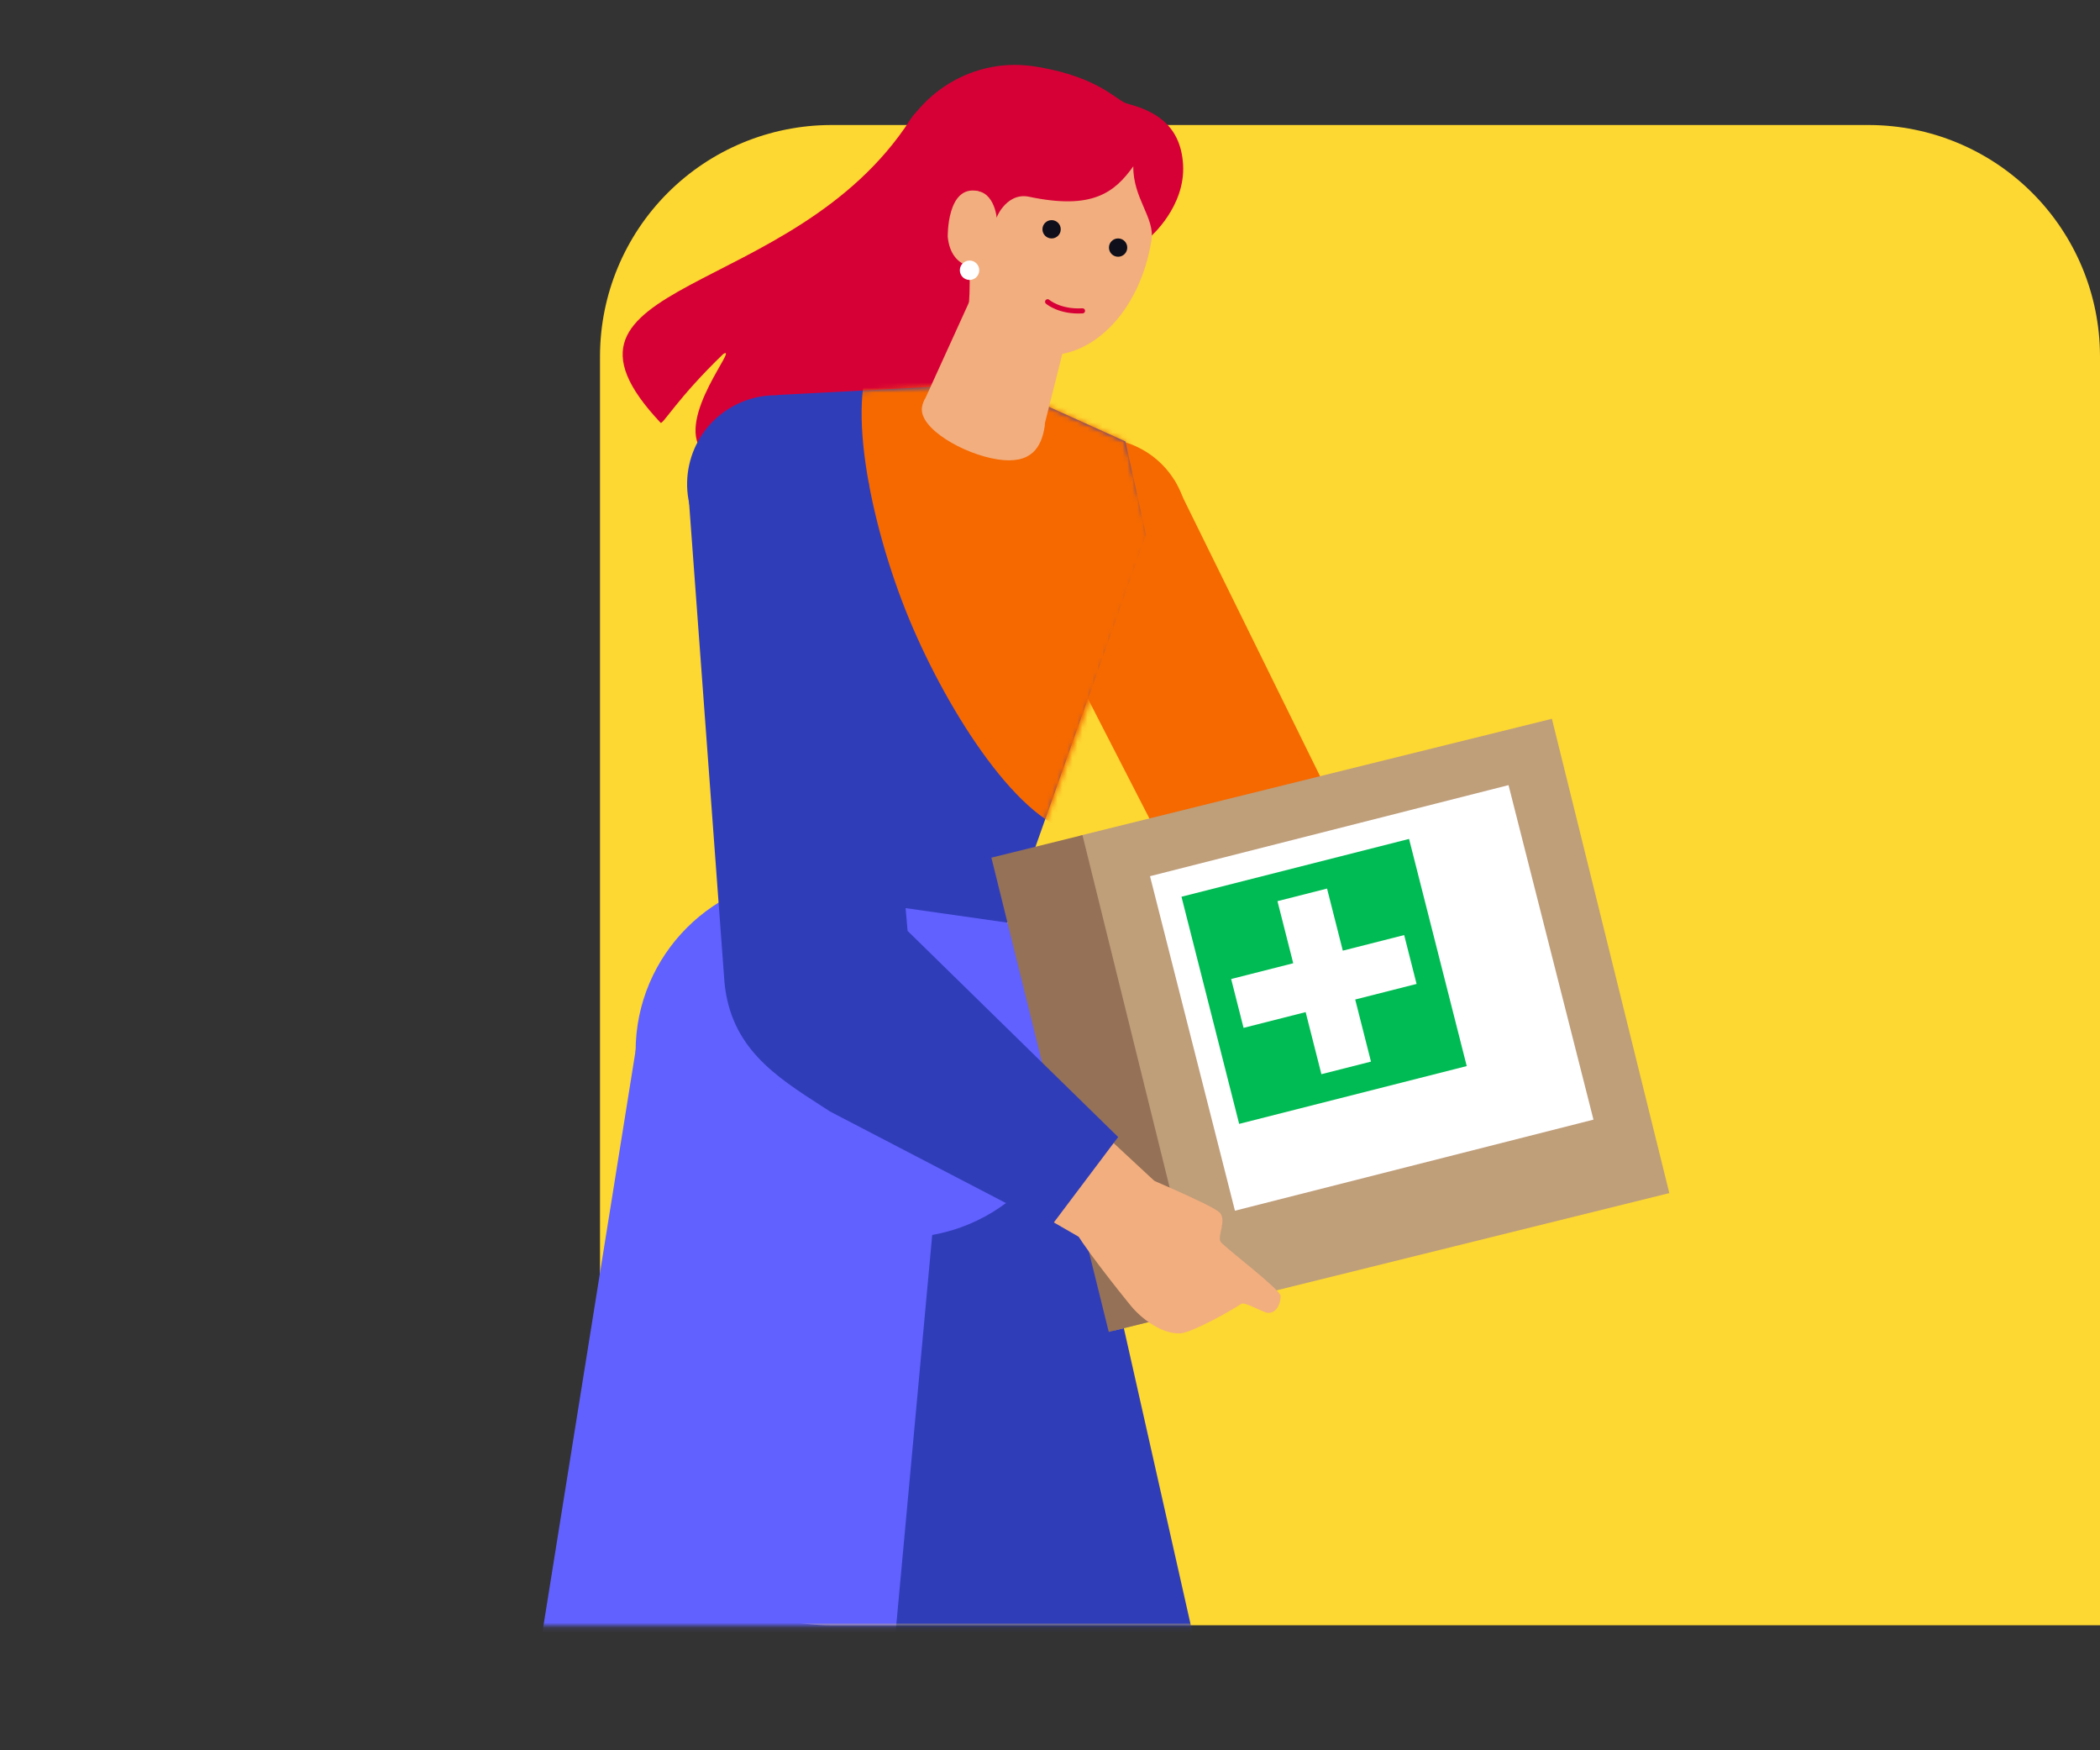 <svg width="420" height="350" viewBox="0 0 420 350" fill="none" xmlns="http://www.w3.org/2000/svg">
<rect x="0" y="0" width="420" height="350" fill="#333333" stroke="none"/>
<g clip-path="url(#clip0_3304_3204)">
<path d="M420 325V71.154C419.964 58.925 415.09 47.206 406.442 38.558C397.794 29.91 386.075 25.036 373.845 25H166.155C153.925 25.036 142.206 29.91 133.558 38.558C124.91 47.206 120.036 58.925 120 71.154V278.845C120.036 291.075 124.91 302.794 133.558 311.442C142.206 320.09 153.925 324.964 166.155 325H420Z" fill="#FDD732"/>
<mask id="mask0_3304_3204" style="mask-type:luminance" maskUnits="userSpaceOnUse" x="9" y="-34" width="356" height="360">
<path d="M299.62 325.15V259.45H364.9V10.71C364.87 -1.14 360.14 -12.49 351.77 -20.87C343.39 -29.25 332.04 -33.97 320.19 -34H53.71C41.86 -33.97 30.51 -29.24 22.13 -20.87C13.76 -12.49 9.03 -1.14 9 10.71V280.44C9.03 292.29 13.76 303.64 22.13 312.02C30.51 320.4 41.86 325.12 53.71 325.15H299.61H299.62Z" fill="white"/>
</mask>
<g mask="url(#mask0_3304_3204)">
<path d="M227.828 121.228C236.573 116.809 240.079 106.138 235.66 97.394C231.241 88.65 220.57 85.143 211.826 89.562C203.081 93.981 199.575 104.652 203.994 113.397C208.413 122.141 219.084 125.647 227.828 121.228Z" fill="#F56900"/>
<path d="M182 24.01C186.94 16.38 193.74 24.44 197.84 32.33C208.83 53.49 193.44 68.93 205.73 95.84C207.65 100.05 137.78 86.75 140.33 90.08C135.23 83.43 147.89 68.83 144.65 70.79C135.61 79.49 132.53 84.97 132.12 84.54C104.74 55.5 158.47 60.33 182 24.02V24.01Z" fill="#D70036"/>
<path d="M152.06 203.35L194.65 515.87L280.33 512.1L208.42 193.06L152.06 203.35Z" fill="#303DB9"/>
<path d="M162.14 245.3C181.481 245.3 197.16 229.621 197.16 210.28C197.16 190.939 181.481 175.26 162.14 175.26C142.799 175.26 127.12 190.939 127.12 210.28C127.12 229.621 142.799 245.3 162.14 245.3Z" fill="#6161FF"/>
<path d="M180.3 247.49C199.641 247.49 215.32 231.811 215.32 212.47C215.32 193.129 199.641 177.45 180.3 177.45C160.959 177.45 145.28 193.129 145.28 212.47C145.28 231.811 160.959 247.49 180.3 247.49Z" fill="#6161FF"/>
<path d="M190.59 201.94L161.9 513.28H78.53L127.95 204.91L190.59 201.94Z" fill="#6161FF"/>
<path d="M208.57 115.39L248.57 199.64C252.21 206.91 254.15 209.25 258.48 210.71C263.5 212.41 269 211.96 273.81 209.74L317.39 187.42L313.51 173.55L273.97 180.63L235.17 101.59L208.57 115.39Z" fill="#A86231"/>
<path d="M265.4 158.04L234.83 95.94L203.87 113.02L234.34 172.35L265.4 158.04Z" fill="#F56900"/>
<path d="M155.5 78.98L193.08 77.02L206.82 80.03L225.07 88.27L229.19 106.96L201.71 184.53L145.2 176.48L144.93 92.32L155.5 78.98Z" fill="#303DB9"/>
<mask id="mask1_3304_3204" style="mask-type:luminance" maskUnits="userSpaceOnUse" x="144" y="77" width="86" height="108">
<path d="M155.5 78.98L193.08 77.02L206.82 80.03L225.07 88.27L229.98 107.58L201.71 184.53L145.2 176.48L144.93 92.32L155.5 78.98Z" fill="white"/>
</mask>
<g mask="url(#mask1_3304_3204)">
<path d="M282.83 81.88C279.08 72.88 255.68 64.29 233.53 61.83C207.97 58.99 181.49 62.04 175.48 69.58C168.63 78.17 173.91 104.67 181.83 123.78C189.82 143.04 204.43 165.3 215.7 166.56C225.91 167.69 245.75 151.54 262.19 130.95C276.32 113.26 286.73 91.35 282.83 81.89V81.88Z" fill="#F56900"/>
</g>
<path d="M222.93 266.04L333.86 238.58L310.38 143.74L216.08 167.08L201.55 179.67L222.93 266.04Z" fill="#BF9E7A"/>
<path d="M301.706 157L230 175.211L246.989 242.104L318.695 223.893L301.706 157Z" fill="white"/>
<path d="M281.812 167.76L236.295 179.32L247.831 224.741L293.347 213.181L281.812 167.76Z" fill="#00BB53"/>
<path d="M280.834 186.984L268.561 190.101L265.408 177.685L255.494 180.203L258.647 192.618L246.231 195.772L248.713 205.542L261.129 202.389L264.282 214.805L274.195 212.287L271.042 199.871L283.315 196.754L280.834 186.984Z" fill="white"/>
<path d="M216.49 166.998L198.279 171.505L221.75 266.344L239.96 261.837L216.49 166.998Z" fill="#947157"/>
<path d="M145.58 81.85C137.34 87.14 134.94 98.11 140.23 106.35C145.52 114.59 156.49 116.99 164.73 111.7C172.97 106.41 175.37 95.44 170.08 87.2C164.79 78.96 153.82 76.56 145.58 81.85Z" fill="#303DB9"/>
<path d="M141.11 103.08L147.98 196.09C149.13 208.24 157.53 213.07 167.47 219.5L221.74 250.77L231.98 237.17L178.52 187.53L170.89 99.81L141.1 103.07L141.11 103.08Z" fill="#F2AE7E"/>
<path d="M225.08 233.7C225.08 233.7 242.68 240.95 244.01 242.55C245.34 244.15 243.41 247.26 244.13 248.32C244.85 249.38 256.07 257.82 256.11 259.14C256.15 260.46 255.47 262.53 253.66 262.53C252.61 262.53 248.98 260.2 248.2 260.75C246.56 261.91 238.34 266.53 236.04 266.63C232.41 266.79 228.38 263.8 226.17 261.12C224.7 259.35 214.88 247.06 215.01 245.75C215.13 244.45 225.4 233.89 225.09 233.7H225.08Z" fill="#F2AE7E"/>
<path d="M165.91 222.2L164.36 221.2C154.98 215.16 146.13 209.46 144.89 196.4L137.8 100.34L173.72 96.41L181.52 186.15L223.63 227.37L210.17 245.25L165.92 222.22L165.91 222.2Z" fill="#303DB9"/>
<path d="M178.26 32.8C180.95 20.47 192.64 11.95 205.21 13.08C206.04 13.15 206.89 13.26 207.77 13.42C220.01 15.53 223.33 20.18 225.45 20.73C230.75 22.12 236.09 24.82 236.61 32.82C237.16 41.32 230.02 47.4 230.02 47.4C230.02 47.4 200.61 53.63 200.97 54.49C201.33 55.35 196.71 65.01 196.24 65.44C195.77 65.87 192.35 68.85 192.35 68.85C192.35 68.85 191.39 64.44 188.03 62.02C184.86 59.73 176.7 52.27 177.74 36.42C177.82 35.17 178 33.96 178.25 32.81L178.26 32.8Z" fill="#D70036"/>
<path d="M208.98 84.62L213.89 65.07L194.06 59.89L185.12 79.53C184.76 80.12 184.5 80.75 184.4 81.42C183.74 85.66 192.7 90.8 199.48 91.86C206.26 92.92 208.28 89.49 208.94 85.25C208.97 85.04 208.98 84.83 208.99 84.62H208.98Z" fill="#F2AE7E"/>
<path d="M195.64 53.89L194.01 53.32C191.5 52.65 189.89 50.71 189.55 47.38C189.55 47.38 189.32 36.88 195.6 38.21L196.48 38.74L197.32 46.01C199.83 46.68 203.49 42.68 202.79 45.3L201.44 50.36C200.74 52.98 198.14 54.56 195.63 53.89H195.64Z" fill="#F2AE7E"/>
<path d="M226.67 33.25C222.9 38.5 218.5 42.02 205.79 39.34C201.07 38.35 198.68 44.29 199.22 44.47C199.64 44.61 199.2 38.98 195.76 38.26C191.62 37.39 194.61 49.78 193.79 60.74C196.7 66.16 201.36 69.98 207.04 70.87C218.18 72.61 228.07 62.24 230.3 47.96C230.99 43.56 226.58 39.63 226.66 33.25H226.67Z" fill="#F2AE7E"/>
<path d="M223.62 51.34C224.631 51.34 225.45 50.521 225.45 49.51C225.45 48.499 224.631 47.68 223.62 47.68C222.609 47.68 221.79 48.499 221.79 49.51C221.79 50.521 222.609 51.34 223.62 51.34Z" fill="#0E0F1B"/>
<path d="M210.32 47.68C211.331 47.68 212.15 46.861 212.15 45.85C212.15 44.839 211.331 44.02 210.32 44.02C209.309 44.02 208.49 44.839 208.49 45.85C208.49 46.861 209.309 47.68 210.32 47.68Z" fill="#0E0F1B"/>
<path d="M209.52 60.34C209.52 60.34 211.92 62.43 216.5 62.16" stroke="#D70036" stroke-width="1.02" stroke-miterlimit="10" stroke-linecap="round"/>
<path d="M193.91 55.98C194.981 55.98 195.85 55.111 195.85 54.04C195.85 52.968 194.981 52.1 193.91 52.1C192.839 52.1 191.97 52.968 191.97 54.04C191.97 55.111 192.839 55.98 193.91 55.98Z" fill="white"/>
</g>
</g>
<defs>
<clipPath id="clip0_3304_3204">
<rect width="420" height="350" fill="white"/>
</clipPath>
</defs>
</svg>
